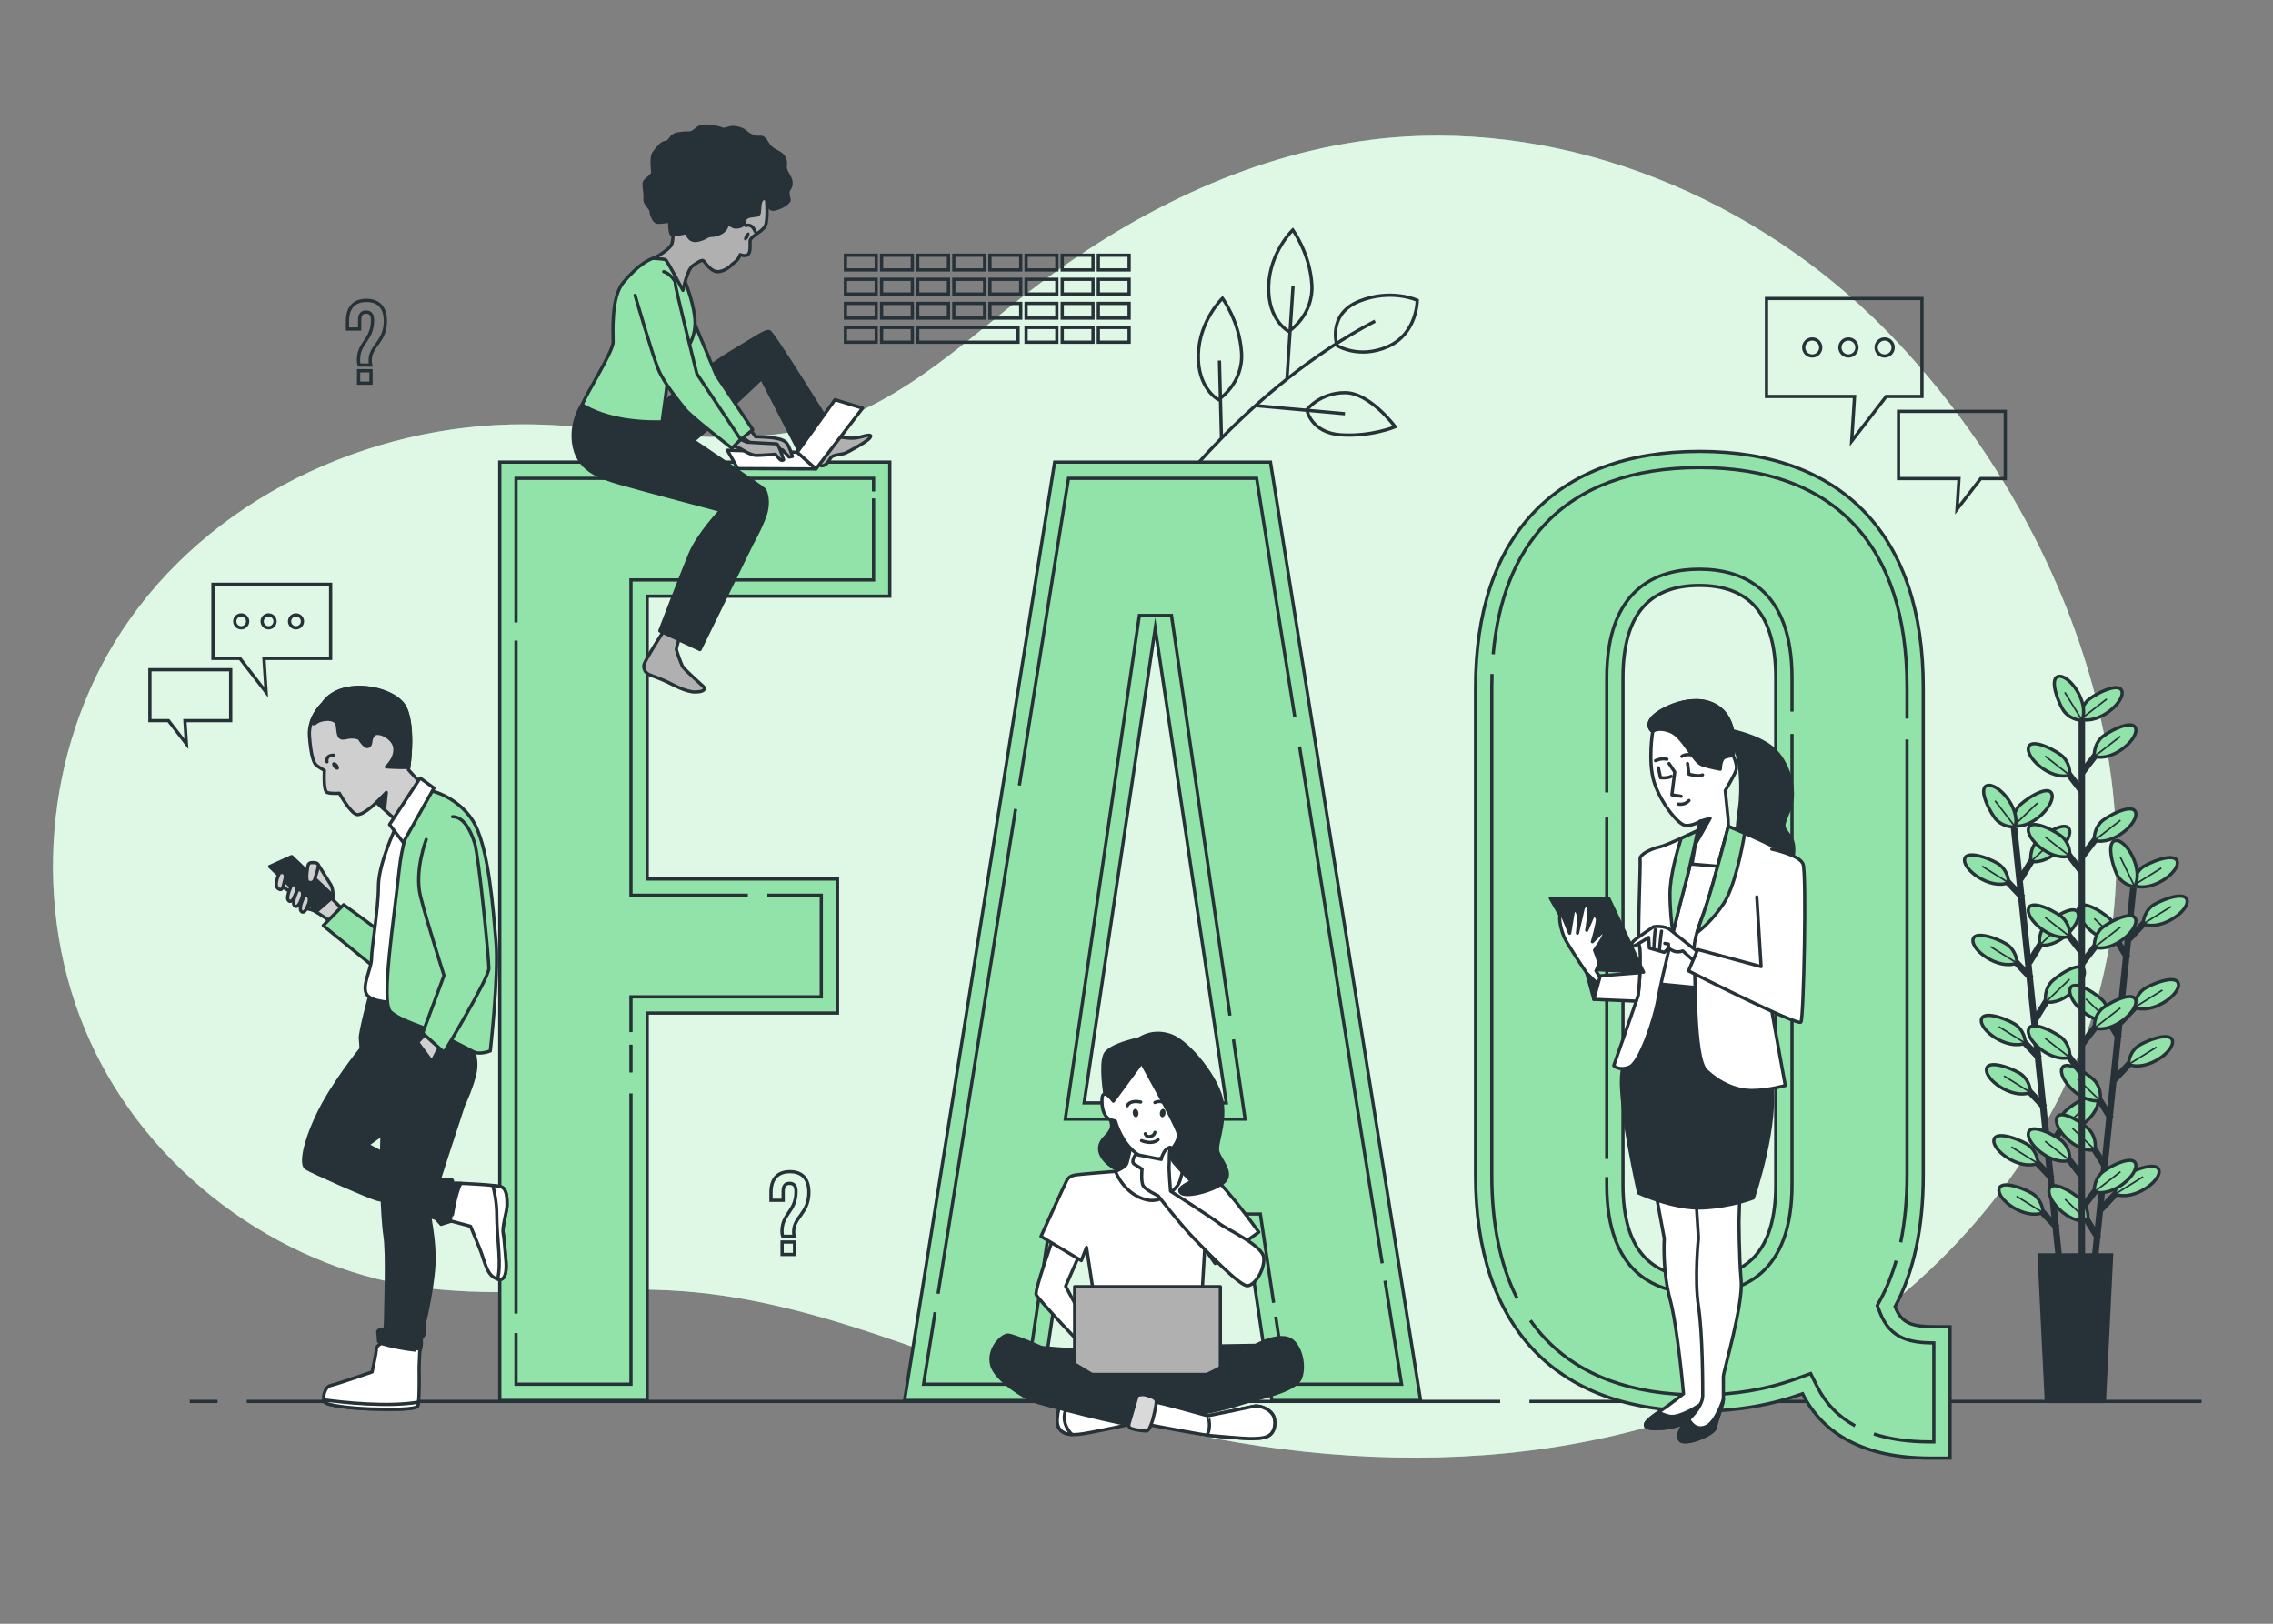 <?xml version="1.0" encoding="utf-8"?>
<!-- Generator: Adobe Illustrator 27.5.0, SVG Export Plug-In . SVG Version: 6.00 Build 0)  -->
<svg version="1.1" xmlns="http://www.w3.org/2000/svg" xmlns:xlink="http://www.w3.org/1999/xlink" x="0px" y="0px"
	 viewBox="0 0 700 500" style="enable-background:new 0 0 700 500;" xml:space="preserve">
<rect x="0" y="0" width="700" height="500" fill="#808080" stroke="none"/>
<g id="Background_Simple">
	<g>
		<path style="fill:#92E3A9;" d="M630.617,173.766c-11.177-23.981-26.119-46.191-43.193-65.052
			c-3.339-3.689-6.789-7.277-10.368-10.734C536.246,58.55,478.158,35.92,421.866,43.095c-38.411,4.895-74.244,22.992-104.881,46.672
			c-19.576,15.131-38.081,33.018-61.664,40.5c-29.906,9.488-62.167,0.536-93.542,0.394c-48.519-0.22-97.651,23.098-124.268,63.665
			C13.416,231.049,9.537,280.19,27.572,320.24s57.402,69.716,100.871,76.015c27.37,3.966,55.298-0.78,82.865,1.433
			c40.249,3.231,77.639,21.011,116.079,33.369c69.977,22.497,148.752,26.531,215.299-4.686
			c54.762-25.688,99.272-78.923,107.559-139.74C655.49,248.147,646.88,208.657,630.617,173.766z"/>
		<path style="opacity:0.7;fill:#FFFFFF;" d="M630.617,173.766c-11.177-23.981-26.119-46.191-43.193-65.052
			c-3.339-3.689-6.789-7.277-10.368-10.734C536.246,58.55,478.158,35.92,421.866,43.095c-38.411,4.895-74.244,22.992-104.881,46.672
			c-19.576,15.131-38.081,33.018-61.664,40.5c-29.906,9.488-62.167,0.536-93.542,0.394c-48.519-0.22-97.651,23.098-124.268,63.665
			C13.416,231.049,9.537,280.19,27.572,320.24s57.402,69.716,100.871,76.015c27.37,3.966,55.298-0.78,82.865,1.433
			c40.249,3.231,77.639,21.011,116.079,33.369c69.977,22.497,148.752,26.531,215.299-4.686
			c54.762-25.688,99.272-78.923,107.559-139.74C655.49,248.147,646.88,208.657,630.617,173.766z"/>
	</g>
</g>
<g id="Floor">
	<g>
		<line style="fill:none;stroke:#263238;stroke-miterlimit:10;" x1="471" y1="431.55" x2="678" y2="431.55"/>
		<line style="fill:none;stroke:#263238;stroke-miterlimit:10;" x1="76" y1="431.55" x2="462" y2="431.55"/>
		<line style="fill:none;stroke:#263238;stroke-miterlimit:10;" x1="58.45" y1="431.55" x2="67" y2="431.55"/>
	</g>
</g>
<g id="Plants">
	<g>
		<g>
			
				<line style="fill:none;stroke:#263238;stroke-width:2;stroke-miterlimit:10;" x1="620.266" y1="255.014" x2="634.19" y2="388.438"/>
			<g>
				<g>
					
						<line style="fill:none;stroke:#263238;stroke-width:2;stroke-miterlimit:10;" x1="631.946" y1="362.904" x2="625.633" y2="356.237"/>
					<path style="fill:#92E3A9;stroke:#263238;stroke-miterlimit:10;" d="M627.551,358.234c0,0,0.181-2.949-2.512-5.354
						c-1.62-1.447-10.148-5.034-10.957-2.031C613.202,354.115,621.93,360.53,627.551,358.234z"/>
					
						<line style="fill:none;stroke:#263238;stroke-width:0.5;stroke-miterlimit:10;" x1="627.551" y1="358.234" x2="619.433" y2="353.175"/>
				</g>
				<g>
					
						<line style="fill:none;stroke:#263238;stroke-width:2;stroke-miterlimit:10;" x1="633.529" y1="378.078" x2="627.217" y2="371.411"/>
					<path style="fill:#92E3A9;stroke:#263238;stroke-miterlimit:10;" d="M629.135,373.408c0,0,0.181-2.949-2.512-5.354
						c-1.62-1.447-10.148-5.034-10.957-2.031C614.786,369.289,623.514,375.704,629.135,373.408z"/>
					
						<line style="fill:none;stroke:#263238;stroke-width:0.5;stroke-miterlimit:10;" x1="629.135" y1="373.408" x2="621.017" y2="368.349"/>
				</g>
				<g>
					
						<line style="fill:none;stroke:#263238;stroke-width:2;stroke-miterlimit:10;" x1="628.082" y1="325.876" x2="621.769" y2="319.209"/>
					<path style="fill:#92E3A9;stroke:#263238;stroke-miterlimit:10;" d="M623.687,321.207c0,0,0.181-2.949-2.512-5.354
						c-1.62-1.447-10.148-5.034-10.957-2.031C609.338,317.087,618.066,323.503,623.687,321.207z"/>
					
						<line style="fill:none;stroke:#263238;stroke-width:0.5;stroke-miterlimit:10;" x1="623.687" y1="321.207" x2="615.569" y2="316.148"/>
				</g>
				<g>
					
						<line style="fill:none;stroke:#263238;stroke-width:2;stroke-miterlimit:10;" x1="629.665" y1="341.05" x2="623.353" y2="334.383"/>
					<path style="fill:#92E3A9;stroke:#263238;stroke-miterlimit:10;" d="M625.271,336.381c0,0,0.181-2.949-2.513-5.354
						c-1.62-1.447-10.148-5.034-10.957-2.031C610.921,332.262,619.649,338.677,625.271,336.381z"/>
					
						<line style="fill:none;stroke:#263238;stroke-width:0.5;stroke-miterlimit:10;" x1="625.271" y1="336.381" x2="617.153" y2="331.322"/>
				</g>
				<g>
					
						<line style="fill:none;stroke:#263238;stroke-width:2;stroke-miterlimit:10;" x1="625.509" y1="301.227" x2="619.197" y2="294.56"/>
					<path style="fill:#92E3A9;stroke:#263238;stroke-miterlimit:10;" d="M621.115,296.557c0,0,0.181-2.949-2.512-5.354
						c-1.62-1.447-10.148-5.034-10.957-2.031C606.765,292.438,615.493,298.853,621.115,296.557z"/>
					
						<line style="fill:none;stroke:#263238;stroke-width:0.5;stroke-miterlimit:10;" x1="621.115" y1="296.557" x2="612.996" y2="291.499"/>
				</g>
				<g>
					
						<line style="fill:none;stroke:#263238;stroke-width:2;stroke-miterlimit:10;" x1="622.925" y1="276.47" x2="616.613" y2="269.803"/>
					<path style="fill:#92E3A9;stroke:#263238;stroke-miterlimit:10;" d="M618.531,271.801c0,0,0.18-2.949-2.512-5.354
						c-1.62-1.447-10.148-5.034-10.957-2.031C604.182,267.682,612.91,274.097,618.531,271.801z"/>
					
						<line style="fill:none;stroke:#263238;stroke-width:0.5;stroke-miterlimit:10;" x1="618.531" y1="271.801" x2="610.413" y2="266.742"/>
				</g>
				<g>
					
						<line style="fill:none;stroke:#263238;stroke-width:2;stroke-miterlimit:10;" x1="630.885" y1="353.926" x2="635.685" y2="346.099"/>
					<path style="fill:#92E3A9;stroke:#263238;stroke-miterlimit:10;" d="M634.22,348.449c0,0-0.786-2.848,1.353-5.758
						c1.286-1.75,8.889-7.021,10.301-4.25C647.41,341.456,640.195,349.535,634.22,348.449z"/>
					
						<line style="fill:none;stroke:#263238;stroke-width:0.5;stroke-miterlimit:10;" x1="634.22" y1="348.449" x2="641.53" y2="341.463"/>
				</g>
				<g>
					
						<line style="fill:none;stroke:#263238;stroke-width:2;stroke-miterlimit:10;" x1="626.718" y1="313.995" x2="631.518" y2="306.168"/>
					<path style="fill:#92E3A9;stroke:#263238;stroke-miterlimit:10;" d="M630.053,308.518c0,0-0.786-2.848,1.353-5.758
						c1.287-1.75,8.89-7.021,10.301-4.25C643.243,301.525,636.027,309.604,630.053,308.518z"/>
					
						<line style="fill:none;stroke:#263238;stroke-width:0.5;stroke-miterlimit:10;" x1="630.053" y1="308.518" x2="637.363" y2="301.532"/>
				</g>
				<g>
					
						<line style="fill:none;stroke:#263238;stroke-width:2;stroke-miterlimit:10;" x1="624.886" y1="296.447" x2="629.686" y2="288.62"/>
					<path style="fill:#92E3A9;stroke:#263238;stroke-miterlimit:10;" d="M628.222,290.971c0,0-0.786-2.849,1.353-5.758
						c1.286-1.75,8.889-7.021,10.301-4.25C641.412,283.977,634.196,292.056,628.222,290.971z"/>
					
						<line style="fill:none;stroke:#263238;stroke-width:0.5;stroke-miterlimit:10;" x1="628.222" y1="290.971" x2="635.532" y2="283.984"/>
				</g>
				<g>
					
						<line style="fill:none;stroke:#263238;stroke-width:2;stroke-miterlimit:10;" x1="622.202" y1="270.721" x2="627.001" y2="262.894"/>
					<path style="fill:#92E3A9;stroke:#263238;stroke-miterlimit:10;" d="M625.537,265.245c0,0-0.786-2.848,1.353-5.758
						c1.287-1.75,8.889-7.021,10.301-4.249C638.727,258.252,631.511,266.331,625.537,265.245z"/>
					
						<line style="fill:none;stroke:#263238;stroke-width:0.5;stroke-miterlimit:10;" x1="625.537" y1="265.245" x2="632.847" y2="258.258"/>
					<path style="fill:#92E3A9;stroke:#263238;stroke-miterlimit:10;" d="M620.149,254.273c0,0-0.786-2.848,1.353-5.758
						c1.286-1.751,8.889-7.021,10.301-4.25C633.338,247.28,626.123,255.359,620.149,254.273z"/>
					
						<line style="fill:none;stroke:#263238;stroke-width:0.5;stroke-miterlimit:10;" x1="620.149" y1="254.273" x2="627.459" y2="247.287"/>
					<path style="fill:#92E3A9;stroke:#263238;stroke-miterlimit:10;" d="M620.572,254.575c0,0-2.915,0.482-5.584-1.949
						c-1.606-1.463-6.05-9.577-3.146-10.69C615.001,240.725,622.279,248.747,620.572,254.575z"/>
					
						<line style="fill:none;stroke:#263238;stroke-width:0.5;stroke-miterlimit:10;" x1="620.572" y1="254.575" x2="614.391" y2="246.572"/>
				</g>
			</g>
		</g>
		<g>
			
				<line style="fill:none;stroke:#263238;stroke-width:2;stroke-miterlimit:10;" x1="656.992" y1="273.389" x2="643.146" y2="406.82"/>
			<g>
				<g>
					
						<line style="fill:none;stroke:#263238;stroke-width:2;stroke-miterlimit:10;" x1="646.207" y1="381.372" x2="641.403" y2="373.547"/>
					<path style="fill:#92E3A9;stroke:#263238;stroke-miterlimit:10;" d="M642.868,375.897c0,0,0.784-2.849-1.356-5.757
						c-1.288-1.75-8.894-7.016-10.304-4.244C629.674,368.912,636.895,376.987,642.868,375.897z"/>
					
						<line style="fill:none;stroke:#263238;stroke-width:0.5;stroke-miterlimit:10;" x1="642.868" y1="375.897" x2="635.966" y2="369.275"/>
				</g>
				<g>
					
						<line style="fill:none;stroke:#263238;stroke-width:2;stroke-miterlimit:10;" x1="650.049" y1="344.342" x2="645.245" y2="336.518"/>
					<path style="fill:#92E3A9;stroke:#263238;stroke-miterlimit:10;" d="M646.711,338.867c0,0,0.784-2.849-1.356-5.757
						c-1.288-1.75-8.894-7.016-10.304-4.244C633.517,331.882,640.737,339.957,646.711,338.867z"/>
					
						<line style="fill:none;stroke:#263238;stroke-width:0.5;stroke-miterlimit:10;" x1="646.711" y1="338.867" x2="639.808" y2="332.245"/>
				</g>
				<g>
					
						<line style="fill:none;stroke:#263238;stroke-width:2;stroke-miterlimit:10;" x1="648.475" y1="359.517" x2="643.67" y2="351.693"/>
					<path style="fill:#92E3A9;stroke:#263238;stroke-miterlimit:10;" d="M645.136,354.042c0,0,0.784-2.849-1.356-5.757
						c-1.288-1.75-8.894-7.016-10.304-4.244C631.942,347.057,639.162,355.132,645.136,354.042z"/>
					
						<line style="fill:none;stroke:#263238;stroke-width:0.5;stroke-miterlimit:10;" x1="645.136" y1="354.042" x2="638.233" y2="347.42"/>
				</g>
				<g>
					
						<line style="fill:none;stroke:#263238;stroke-width:2;stroke-miterlimit:10;" x1="652.607" y1="319.691" x2="647.803" y2="311.867"/>
					<path style="fill:#92E3A9;stroke:#263238;stroke-miterlimit:10;" d="M649.268,314.217c0,0,0.784-2.849-1.356-5.757
						c-1.288-1.75-8.894-7.016-10.304-4.244C636.075,307.231,643.295,315.306,649.268,314.217z"/>
					
						<line style="fill:none;stroke:#263238;stroke-width:0.5;stroke-miterlimit:10;" x1="649.268" y1="314.217" x2="642.366" y2="307.595"/>
				</g>
				<g>
					
						<line style="fill:none;stroke:#263238;stroke-width:2;stroke-miterlimit:10;" x1="655.177" y1="294.933" x2="650.372" y2="287.109"/>
					<path style="fill:#92E3A9;stroke:#263238;stroke-miterlimit:10;" d="M651.838,289.458c0,0,0.784-2.849-1.356-5.757
						c-1.288-1.75-8.894-7.016-10.304-4.244C638.644,282.473,645.864,290.548,651.838,289.458z"/>
					
						<line style="fill:none;stroke:#263238;stroke-width:0.5;stroke-miterlimit:10;" x1="651.838" y1="289.458" x2="644.935" y2="282.836"/>
				</g>
				<g>
					
						<line style="fill:none;stroke:#263238;stroke-width:2;stroke-miterlimit:10;" x1="647.017" y1="372.367" x2="653.326" y2="365.696"/>
					<path style="fill:#92E3A9;stroke:#263238;stroke-miterlimit:10;" d="M651.409,367.695c0,0-0.182-2.949,2.509-5.356
						c1.619-1.448,10.145-5.04,10.956-2.038C665.756,363.568,657.032,369.988,651.409,367.695z"/>
					
						<line style="fill:none;stroke:#263238;stroke-width:0.5;stroke-miterlimit:10;" x1="651.409" y1="367.695" x2="660.001" y2="362.363"/>
				</g>
				<g>
					
						<line style="fill:none;stroke:#263238;stroke-width:2;stroke-miterlimit:10;" x1="651.161" y1="332.434" x2="657.47" y2="325.763"/>
					<path style="fill:#92E3A9;stroke:#263238;stroke-miterlimit:10;" d="M655.553,327.762c0,0-0.182-2.949,2.509-5.356
						c1.62-1.448,10.145-5.04,10.956-2.038C669.9,323.634,661.175,330.055,655.553,327.762z"/>
					
						<line style="fill:none;stroke:#263238;stroke-width:0.5;stroke-miterlimit:10;" x1="655.553" y1="327.762" x2="664.145" y2="322.43"/>
				</g>
				<g>
					
						<line style="fill:none;stroke:#263238;stroke-width:2;stroke-miterlimit:10;" x1="652.982" y1="314.885" x2="659.291" y2="308.214"/>
					<path style="fill:#92E3A9;stroke:#263238;stroke-miterlimit:10;" d="M657.374,310.213c0,0-0.182-2.949,2.509-5.356
						c1.619-1.448,10.145-5.04,10.956-2.038C671.721,306.085,662.996,312.506,657.374,310.213z"/>
					
						<line style="fill:none;stroke:#263238;stroke-width:0.5;stroke-miterlimit:10;" x1="657.374" y1="310.213" x2="665.966" y2="304.881"/>
				</g>
				<g>
					
						<line style="fill:none;stroke:#263238;stroke-width:2;stroke-miterlimit:10;" x1="655.652" y1="289.158" x2="661.96" y2="282.487"/>
					<path style="fill:#92E3A9;stroke:#263238;stroke-miterlimit:10;" d="M660.043,284.486c0,0-0.182-2.949,2.509-5.356
						c1.619-1.448,10.145-5.04,10.956-2.038C674.39,280.358,665.666,286.779,660.043,284.486z"/>
					
						<line style="fill:none;stroke:#263238;stroke-width:0.5;stroke-miterlimit:10;" x1="660.043" y1="284.486" x2="668.635" y2="279.154"/>
					<path style="fill:#92E3A9;stroke:#263238;stroke-miterlimit:10;" d="M657.029,272.64c0,0-0.182-2.949,2.509-5.356
						c1.619-1.448,10.145-5.04,10.956-2.038C671.376,268.512,662.652,274.932,657.029,272.64z"/>
					
						<line style="fill:none;stroke:#263238;stroke-width:0.5;stroke-miterlimit:10;" x1="657.029" y1="272.64" x2="665.621" y2="267.308"/>
					<path style="fill:#92E3A9;stroke:#263238;stroke-miterlimit:10;" d="M657.382,273.022c0,0-2.952-0.128-5.063-3.057
						c-1.27-1.762-3.949-10.617-0.878-11.109C654.782,258.321,660.252,267.671,657.382,273.022z"/>
					
						<line style="fill:none;stroke:#263238;stroke-width:0.5;stroke-miterlimit:10;" x1="657.382" y1="273.022" x2="652.98" y2="263.918"/>
				</g>
			</g>
		</g>
		
			<line style="fill:none;stroke:#263238;stroke-width:2;stroke-miterlimit:10;" x1="641.125" y1="219.055" x2="641.125" y2="387.788"/>
		<g>
			<g>
				
					<line style="fill:none;stroke:#263238;stroke-width:2;stroke-miterlimit:10;" x1="641.259" y1="362.418" x2="635.673" y2="355.131"/>
				<path style="fill:#92E3A9;stroke:#263238;stroke-miterlimit:10;" d="M637.373,357.317c0,0,0.486-2.915-1.943-5.586
					c-1.461-1.607-9.57-6.061-10.687-3.157C623.529,351.731,631.544,359.017,637.373,357.317z"/>
				
					<line style="fill:none;stroke:#263238;stroke-width:0.5;stroke-miterlimit:10;" x1="637.373" y1="357.317" x2="629.824" y2="351.443"/>
			</g>
			<g>
				
					<line style="fill:none;stroke:#263238;stroke-width:2;stroke-miterlimit:10;" x1="641.259" y1="330.708" x2="635.673" y2="323.422"/>
				<path style="fill:#92E3A9;stroke:#263238;stroke-miterlimit:10;" d="M637.373,325.608c0,0,0.486-2.915-1.943-5.586
					c-1.461-1.607-9.57-6.06-10.687-3.158C623.529,320.021,631.544,327.308,637.373,325.608z"/>
				
					<line style="fill:none;stroke:#263238;stroke-width:0.5;stroke-miterlimit:10;" x1="637.373" y1="325.608" x2="629.824" y2="319.733"/>
			</g>
			<g>
				
					<line style="fill:none;stroke:#263238;stroke-width:2;stroke-miterlimit:10;" x1="641.259" y1="293.48" x2="635.673" y2="286.193"/>
				<path style="fill:#92E3A9;stroke:#263238;stroke-miterlimit:10;" d="M637.373,288.379c0,0,0.486-2.915-1.943-5.586
					c-1.461-1.607-9.57-6.06-10.687-3.157C623.529,282.793,631.544,290.079,637.373,288.379z"/>
				
					<line style="fill:none;stroke:#263238;stroke-width:0.5;stroke-miterlimit:10;" x1="637.373" y1="288.379" x2="629.824" y2="282.505"/>
			</g>
			<g>
				
					<line style="fill:none;stroke:#263238;stroke-width:2;stroke-miterlimit:10;" x1="641.259" y1="268.697" x2="635.673" y2="261.41"/>
				<path style="fill:#92E3A9;stroke:#263238;stroke-miterlimit:10;" d="M637.373,263.596c0,0,0.486-2.915-1.943-5.586
					c-1.461-1.607-9.57-6.061-10.687-3.158C623.529,258.01,631.544,265.296,637.373,263.596z"/>
				
					<line style="fill:none;stroke:#263238;stroke-width:0.5;stroke-miterlimit:10;" x1="637.373" y1="263.596" x2="629.824" y2="257.722"/>
			</g>
			<g>
				
					<line style="fill:none;stroke:#263238;stroke-width:2;stroke-miterlimit:10;" x1="641.259" y1="243.805" x2="635.673" y2="236.519"/>
				<path style="fill:#92E3A9;stroke:#263238;stroke-miterlimit:10;" d="M637.373,238.705c0,0,0.486-2.915-1.943-5.586
					c-1.461-1.607-9.57-6.061-10.687-3.158C623.529,233.118,631.544,240.405,637.373,238.705z"/>
				
					<line style="fill:none;stroke:#263238;stroke-width:0.5;stroke-miterlimit:10;" x1="637.373" y1="238.705" x2="629.824" y2="232.831"/>
			</g>
			<g>
				
					<line style="fill:none;stroke:#263238;stroke-width:2;stroke-miterlimit:10;" x1="641.136" y1="372.1" x2="646.722" y2="364.814"/>
				<path style="fill:#92E3A9;stroke:#263238;stroke-miterlimit:10;" d="M645.022,367c0,0-0.486-2.915,1.943-5.586
					c1.461-1.608,9.57-6.061,10.687-3.157C658.866,361.414,650.851,368.7,645.022,367z"/>
				
					<line style="fill:none;stroke:#263238;stroke-width:0.5;stroke-miterlimit:10;" x1="645.022" y1="367" x2="653.018" y2="360.81"/>
			</g>
			<g>
				
					<line style="fill:none;stroke:#263238;stroke-width:2;stroke-miterlimit:10;" x1="641.136" y1="321.668" x2="646.722" y2="314.382"/>
				<path style="fill:#92E3A9;stroke:#263238;stroke-miterlimit:10;" d="M645.022,316.568c0,0-0.486-2.915,1.943-5.586
					c1.461-1.607,9.57-6.06,10.687-3.157C658.866,310.982,650.851,318.268,645.022,316.568z"/>
				
					<line style="fill:none;stroke:#263238;stroke-width:0.5;stroke-miterlimit:10;" x1="645.022" y1="316.568" x2="653.018" y2="310.378"/>
			</g>
			<g>
				
					<line style="fill:none;stroke:#263238;stroke-width:2;stroke-miterlimit:10;" x1="641.136" y1="296.777" x2="646.722" y2="289.491"/>
				<path style="fill:#92E3A9;stroke:#263238;stroke-miterlimit:10;" d="M645.022,291.677c0,0-0.486-2.915,1.943-5.586
					c1.461-1.607,9.57-6.061,10.687-3.158C658.866,286.091,650.851,293.377,645.022,291.677z"/>
				
					<line style="fill:none;stroke:#263238;stroke-width:0.5;stroke-miterlimit:10;" x1="645.022" y1="291.677" x2="653.018" y2="285.487"/>
			</g>
			<g>
				
					<line style="fill:none;stroke:#263238;stroke-width:2;stroke-miterlimit:10;" x1="641.136" y1="263.878" x2="646.722" y2="256.591"/>
				<path style="fill:#92E3A9;stroke:#263238;stroke-miterlimit:10;" d="M645.022,258.777c0,0-0.486-2.915,1.943-5.586
					c1.461-1.607,9.57-6.061,10.687-3.158C658.866,253.191,650.851,260.477,645.022,258.777z"/>
				
					<line style="fill:none;stroke:#263238;stroke-width:0.5;stroke-miterlimit:10;" x1="645.022" y1="258.777" x2="653.018" y2="252.587"/>
			</g>
			<g>
				
					<line style="fill:none;stroke:#263238;stroke-width:2;stroke-miterlimit:10;" x1="641.136" y1="238.012" x2="646.722" y2="230.726"/>
				<path style="fill:#92E3A9;stroke:#263238;stroke-miterlimit:10;" d="M645.022,232.912c0,0-0.486-2.915,1.943-5.586
					c1.461-1.608,9.57-6.061,10.687-3.158C658.866,227.326,650.851,234.612,645.022,232.912z"/>
				
					<line style="fill:none;stroke:#263238;stroke-width:0.5;stroke-miterlimit:10;" x1="645.022" y1="232.912" x2="653.018" y2="226.721"/>
				<path style="fill:#92E3A9;stroke:#263238;stroke-miterlimit:10;" d="M640.801,221.44c0,0-0.486-2.914,1.943-5.586
					c1.461-1.607,9.57-6.061,10.687-3.157C654.646,215.854,646.63,223.14,640.801,221.44z"/>
				
					<line style="fill:none;stroke:#263238;stroke-width:0.5;stroke-miterlimit:10;" x1="640.801" y1="221.44" x2="648.797" y2="215.25"/>
				<path style="fill:#92E3A9;stroke:#263238;stroke-miterlimit:10;" d="M641.191,221.784c0,0-2.95,0.177-5.352-2.518
					c-1.445-1.622-5.023-10.153-2.019-10.959C637.088,207.43,643.493,216.165,641.191,221.784z"/>
				
					<line style="fill:none;stroke:#263238;stroke-width:0.5;stroke-miterlimit:10;" x1="641.191" y1="221.784" x2="635.874" y2="213.183"/>
			</g>
		</g>
		<polygon style="fill:#263238;stroke:#263238;stroke-miterlimit:10;" points="648.066,431.55 630.197,431.55 627.963,386.42 
			650.3,386.42 		"/>
	</g>
</g>
<g id="Graphics">
	<g>
		<g>
			<rect x="260.364" y="78.582" style="fill:none;stroke:#263238;stroke-miterlimit:10;" width="9.479" height="4.533"/>
			<rect x="271.491" y="78.582" style="fill:none;stroke:#263238;stroke-miterlimit:10;" width="9.479" height="4.533"/>
			<rect x="282.619" y="78.582" style="fill:none;stroke:#263238;stroke-miterlimit:10;" width="9.479" height="4.533"/>
			<rect x="293.746" y="78.582" style="fill:none;stroke:#263238;stroke-miterlimit:10;" width="9.479" height="4.533"/>
			<rect x="304.873" y="78.582" style="fill:none;stroke:#263238;stroke-miterlimit:10;" width="9.479" height="4.533"/>
			<rect x="316" y="78.582" style="fill:none;stroke:#263238;stroke-miterlimit:10;" width="9.479" height="4.533"/>
			<rect x="327.127" y="78.582" style="fill:none;stroke:#263238;stroke-miterlimit:10;" width="9.479" height="4.533"/>
			<rect x="338.254" y="78.582" style="fill:none;stroke:#263238;stroke-miterlimit:10;" width="9.479" height="4.533"/>
			<rect x="260.364" y="86" style="fill:none;stroke:#263238;stroke-miterlimit:10;" width="9.479" height="4.533"/>
			<rect x="271.491" y="86" style="fill:none;stroke:#263238;stroke-miterlimit:10;" width="9.479" height="4.533"/>
			<rect x="282.619" y="86" style="fill:none;stroke:#263238;stroke-miterlimit:10;" width="9.479" height="4.533"/>
			<rect x="293.746" y="86" style="fill:none;stroke:#263238;stroke-miterlimit:10;" width="9.479" height="4.533"/>
			<rect x="304.873" y="86" style="fill:none;stroke:#263238;stroke-miterlimit:10;" width="9.479" height="4.533"/>
			<rect x="316" y="86" style="fill:none;stroke:#263238;stroke-miterlimit:10;" width="9.479" height="4.533"/>
			<rect x="327.127" y="86" style="fill:none;stroke:#263238;stroke-miterlimit:10;" width="9.479" height="4.533"/>
			<rect x="338.254" y="86" style="fill:none;stroke:#263238;stroke-miterlimit:10;" width="9.479" height="4.533"/>
			<rect x="260.364" y="93.418" style="fill:none;stroke:#263238;stroke-miterlimit:10;" width="9.479" height="4.533"/>
			<rect x="271.491" y="93.418" style="fill:none;stroke:#263238;stroke-miterlimit:10;" width="9.479" height="4.533"/>
			<rect x="282.619" y="93.418" style="fill:none;stroke:#263238;stroke-miterlimit:10;" width="9.479" height="4.533"/>
			<rect x="293.746" y="93.418" style="fill:none;stroke:#263238;stroke-miterlimit:10;" width="9.479" height="4.533"/>
			<rect x="304.873" y="93.418" style="fill:none;stroke:#263238;stroke-miterlimit:10;" width="9.479" height="4.533"/>
			<rect x="316" y="93.418" style="fill:none;stroke:#263238;stroke-miterlimit:10;" width="9.479" height="4.533"/>
			<rect x="327.127" y="93.418" style="fill:none;stroke:#263238;stroke-miterlimit:10;" width="9.479" height="4.533"/>
			<rect x="338.254" y="93.418" style="fill:none;stroke:#263238;stroke-miterlimit:10;" width="9.479" height="4.533"/>
			<rect x="260.364" y="100.836" style="fill:none;stroke:#263238;stroke-miterlimit:10;" width="9.479" height="4.533"/>
			<rect x="271.491" y="100.836" style="fill:none;stroke:#263238;stroke-miterlimit:10;" width="9.479" height="4.533"/>
			<rect x="282.619" y="100.836" style="fill:none;stroke:#263238;stroke-miterlimit:10;" width="30.909" height="4.533"/>
			<rect x="316" y="100.836" style="fill:none;stroke:#263238;stroke-miterlimit:10;" width="9.479" height="4.533"/>
			<rect x="327.127" y="100.836" style="fill:none;stroke:#263238;stroke-miterlimit:10;" width="9.479" height="4.533"/>
			<rect x="338.254" y="100.836" style="fill:none;stroke:#263238;stroke-miterlimit:10;" width="9.479" height="4.533"/>
		</g>
		<g>
			<path style="fill:none;stroke:#263238;stroke-miterlimit:10;" d="M358.429,155.486c0,0,25.736-36.03,65.041-56.619"/>
			<line style="fill:none;stroke:#263238;stroke-miterlimit:10;" x1="396.331" y1="116.648" x2="398.203" y2="88.105"/>
			<line style="fill:none;stroke:#263238;stroke-miterlimit:10;" x1="386.981" y1="124.933" x2="414.195" y2="127.407"/>
			<path style="fill:none;stroke:#263238;stroke-miterlimit:10;" d="M396.877,102.048c0,0-6.494-3.402-6.185-13.916
				c0.309-10.515,7.422-17.318,7.422-17.318s5.257,7.113,5.876,16.7C404.609,97.1,396.877,102.048,396.877,102.048z"/>
			<path style="fill:none;stroke:#263238;stroke-miterlimit:10;" d="M375.23,123.077c0,0-6.494-3.402-6.185-13.916
				c0.309-10.515,7.422-17.318,7.422-17.318s5.257,7.113,5.876,16.7S375.23,123.077,375.23,123.077z"/>
			<path style="fill:none;stroke:#263238;stroke-miterlimit:10;" d="M402.444,126.17c0,0,4.02-5.257,11.752-5.257
				c7.731,0,15.463,10.515,15.463,10.515s-7.422,3.092-16.7,2.474C403.681,133.283,402.444,126.17,402.444,126.17z"/>
			<path style="fill:none;stroke:#263238;stroke-miterlimit:10;" d="M411.721,106.378c0,0-3.092-9.587,6.804-13.607
				s17.937-0.309,17.937-0.309s0,10.205-8.968,14.226C418.525,110.707,411.721,106.378,411.721,106.378z"/>
			<line style="fill:none;stroke:#263238;stroke-miterlimit:10;" x1="376.157" y1="134.829" x2="375.539" y2="111.016"/>
		</g>
		<g>
			<polygon style="fill:none;stroke:#263238;stroke-miterlimit:10;" points="591.89,91.916 544.024,91.916 544.024,122.078 
				571.14,122.078 570.252,135.847 580.892,122.078 591.89,122.078 			"/>
			<polygon style="fill:none;stroke:#263238;stroke-miterlimit:10;" points="617.54,126.668 584.677,126.668 584.677,147.376 
				603.294,147.376 602.684,156.83 609.989,147.376 617.54,147.376 			"/>
			<g>
				<path style="fill:none;stroke:#263238;stroke-miterlimit:10;" d="M560.728,106.997c0,1.448-1.174,2.623-2.623,2.623
					c-1.448,0-2.623-1.174-2.623-2.623c0-1.449,1.174-2.623,2.623-2.623C559.553,104.374,560.728,105.548,560.728,106.997z"/>
				<path style="fill:none;stroke:#263238;stroke-miterlimit:10;" d="M571.875,106.997c0,1.448-1.174,2.623-2.623,2.623
					c-1.449,0-2.623-1.174-2.623-2.623c0-1.449,1.174-2.623,2.623-2.623C570.7,104.374,571.875,105.548,571.875,106.997z"/>
				<path style="fill:none;stroke:#263238;stroke-miterlimit:10;" d="M583.021,106.997c0,1.448-1.174,2.623-2.623,2.623
					s-2.623-1.174-2.623-2.623c0-1.449,1.174-2.623,2.623-2.623S583.021,105.548,583.021,106.997z"/>
			</g>
		</g>
		<g>
			<polygon style="fill:none;stroke:#263238;stroke-miterlimit:10;" points="65.582,179.915 101.82,179.915 101.82,202.75 
				81.291,202.75 81.964,213.174 73.909,202.75 65.582,202.75 			"/>
			<polygon style="fill:none;stroke:#263238;stroke-miterlimit:10;" points="46.164,206.225 71.043,206.225 71.043,221.902 
				56.949,221.902 57.41,229.059 51.88,221.902 46.164,221.902 			"/>
			<g>
				<circle style="fill:none;stroke:#263238;stroke-miterlimit:10;" cx="91.16" cy="191.332" r="1.986"/>
				<circle style="fill:none;stroke:#263238;stroke-miterlimit:10;" cx="82.721" cy="191.332" r="1.986"/>
				<circle style="fill:none;stroke:#263238;stroke-miterlimit:10;" cx="74.282" cy="191.332" r="1.986"/>
			</g>
		</g>
		<g>
			<path style="fill:none;stroke:#263238;stroke-miterlimit:10;" d="M110.615,112.405c-0.144-0.432-0.216-0.9-0.216-1.548
				c0-5.51,4.321-6.014,4.321-12.28c0-1.801-0.721-2.485-1.981-2.485c-1.26,0-1.98,0.684-1.98,2.485v2.737h-3.745v-2.485
				c0-4.033,1.98-6.338,5.834-6.338c3.854,0,5.834,2.305,5.834,6.338c0,6.554-4.682,7.562-4.682,12.171
				c0,0.468,0.036,0.937,0.145,1.405H110.615z M114.252,114.169v3.817h-3.817v-3.817H114.252z"/>
		</g>
		<g>
			<path style="fill:none;stroke:#263238;stroke-miterlimit:10;" d="M241.038,380.702c-0.144-0.432-0.216-0.9-0.216-1.548
				c0-5.51,4.321-6.014,4.321-12.28c0-1.801-0.721-2.485-1.981-2.485c-1.26,0-1.98,0.684-1.98,2.485v2.737h-3.745v-2.485
				c0-4.033,1.98-6.338,5.833-6.338c3.854,0,5.834,2.305,5.834,6.338c0,6.554-4.682,7.562-4.682,12.171
				c0,0.468,0.036,0.936,0.145,1.405H241.038z M244.675,382.466v3.817h-3.817v-3.817H244.675z"/>
		</g>
	</g>
</g>
<g id="Letters">
	<g>
		<path style="fill:#92E3A9;stroke:#263238;stroke-miterlimit:10;" d="M199.308,270.678h58.615v41.279h-58.615v119.294h-45.406
			V142.302h120.12v41.279h-74.714V270.678z"/>
		<polyline style="fill:none;stroke:#263238;stroke-miterlimit:10;" points="269.022,153.482 269.022,178.581 194.308,178.581 
			194.308,275.678 230.312,275.678 		"/>
		<polyline style="fill:none;stroke:#263238;stroke-miterlimit:10;" points="158.902,191.67 158.902,147.302 269.022,147.302 
			269.022,151.337 		"/>
		<line style="fill:none;stroke:#263238;stroke-miterlimit:10;" x1="158.902" y1="404.49" x2="158.902" y2="197.248"/>
		<polyline style="fill:none;stroke:#263238;stroke-miterlimit:10;" points="194.308,336.697 194.308,426.251 158.902,426.251 
			158.902,410.497 		"/>
		<line style="fill:none;stroke:#263238;stroke-miterlimit:10;" x1="194.308" y1="321.679" x2="194.308" y2="330.261"/>
		<polyline style="fill:none;stroke:#263238;stroke-miterlimit:10;" points="236.319,275.678 252.923,275.678 252.923,306.956 
			194.308,306.956 194.308,317.818 		"/>
		<path style="fill:#92E3A9;stroke:#263238;stroke-miterlimit:10;" d="M437.489,431.251H391.67l-7.842-52.424h-55.726l-7.843,52.424
			h-41.691l46.232-288.948h66.458L437.489,431.251z M333.881,339.612h43.755l-21.878-146.125L333.881,339.612z"/>
		<path style="fill:none;stroke:#263238;stroke-miterlimit:10;" d="M288.891,398.382l23.883-149.272 M392.225,401.164l-4.089-27.336
			h-64.342l-7.843,52.424h-31.52l3.546-22.163 M426.526,394.378l5.1,31.873h-35.649l-3.115-20.828 M400.203,229.861l25.466,159.162
			 M313.933,241.864l15.13-94.561h57.931l11.772,73.572 M378.78,312.73l-18.008-123.206h-9.89l-22.806,155.088h55.364l-3.589-24.556
			"/>
		<path style="fill:#92E3A9;stroke:#263238;stroke-miterlimit:10;" d="M454.418,211.65c0-46.232,24.354-72.65,68.935-72.65
			c44.581,0,68.935,26.418,68.935,72.65v150.253c0,16.099-2.889,29.721-8.668,40.453c2.063,5.367,5.365,6.191,12.796,6.191h4.127
			V449h-6.191c-20.227,0-33.023-7.43-39.214-19.813c-9.081,3.302-19.813,5.366-31.785,5.366c-44.581,0-68.935-26.418-68.935-72.65
			V211.65z M499.824,364.792c0,20.639,9.081,28.482,23.528,28.482c14.448,0,23.529-7.843,23.529-28.482V208.76
			c0-20.639-9.081-28.482-23.529-28.482c-14.447,0-23.528,7.843-23.528,28.482V364.792z"/>
		<path style="fill:none;stroke:#263238;stroke-miterlimit:10;" d="M571.297,439.053c-5.164-2.831-9.071-6.87-11.686-12.103
			l-1.993-3.985l-4.188,1.522c-9.242,3.361-19.361,5.065-30.076,5.065c-20.667,0-36.663-5.859-47.545-17.416
			c-1.621-1.722-3.124-3.563-4.506-5.521 M583.953,388.21c-1.237,4.283-2.817,8.214-4.735,11.776l-1.089,2.022l0.824,2.143
			c3.202,8.332,9.623,9.327,16.59,9.394V444h-1.191c-6.574,0-12.333-0.819-17.259-2.449 M587.287,227.712v134.191
			c0,7.5-0.65,14.399-1.942,20.655 M459.85,201.461c1.492-16.924,6.842-30.365,15.957-40.045
			C486.689,149.859,502.685,144,523.352,144s36.663,5.859,47.545,17.416c10.875,11.549,16.39,28.45,16.39,50.234v9.625
			 M467.188,399.757c-5.163-10.208-7.77-22.877-7.77-37.854V211.65c0-1.393,0.022-2.765,0.068-4.118 M494.824,362.441v2.351
			c0,27.674,15.514,33.482,28.528,33.482c13.015,0,28.529-5.809,28.529-33.482V225.996 M494.824,251.74v105.123 M551.882,219.13
			v-10.37c0-27.673-15.515-33.482-28.529-33.482c-13.015,0-28.528,5.809-28.528,33.482v35.256"/>
	</g>
</g>
<g id="Character_4">
	<g>
		<path style="fill:#263238;stroke:#263238;stroke-linecap:round;stroke-linejoin:round;stroke-miterlimit:10;" d="M533.523,225.024
			c0,0,7.672,1.534,12.276,5.261c4.603,3.726,7.672,12.714,5.48,18.413c-2.192,5.699-2.783,5.333-0.152,8.621
			c2.63,3.288,0.438,8.987,0.438,8.987l-16.879-5.261c0,0,0.152-6.21,1.029-12.129c0.877-5.919,0.438-16.879-2.192-19.948V225.024z"
			/>
		<g>
			<path style="fill:#FFFFFF;stroke:#263238;stroke-linecap:round;stroke-linejoin:round;stroke-miterlimit:10;" d="
				M509.697,366.045l2.85,15.344c0,0-0.658,9.645,1.754,18.632c2.411,8.987,4.165,29.154,4.165,29.154s-3.727,3.069-7.672,5.699
				c-3.946,2.63-6.357,5.042-0.877,5.042c5.48,0,8.33-1.534,11.618-2.85c3.288-1.315,5.919-1.973,5.919-3.726
				c0-1.754-1.754-8.987-1.754-8.987s0.658-25.647,0.658-33.977c0-8.33-1.534-14.248-1.534-14.248v-8.33L509.697,366.045z"/>
			<path style="fill:#263238;stroke:#263238;stroke-linecap:round;stroke-linejoin:round;stroke-miterlimit:10;" d="
				M521.534,437.067c3.288-1.315,5.919-1.973,5.919-3.726c0-0.512-0.152-1.497-0.363-2.628c-1.554,0.769-3.322,1.685-4.459,2.409
				c-2.411,1.534-5.699,3.069-7.672,3.069c-1.32,0-3.128-0.784-4.182-1.304c-3.936,2.626-6.332,5.03-0.86,5.03
				C515.397,439.917,518.246,438.382,521.534,437.067z"/>
		</g>
		<g>
			<path style="fill:#FFFFFF;stroke:#263238;stroke-linecap:round;stroke-linejoin:round;stroke-miterlimit:10;" d="
				M522.411,370.867l0.658,10.303c0,0-1.315,12.495,0,21.044c1.315,8.549,1.315,24.77,1.315,27.401c0,2.63-1.973,5.48-5.48,8.549
				c0,0-2.85,3.288-1.534,5.261c1.315,1.973,10.741-1.754,10.96-3.946c0.219-2.192,2.411-7.014,2.411-8.549c0-1.534,0-5.48,0-7.014
				s6.138-22.14,5.48-29.592c-0.658-7.453-0.658-18.413-0.658-18.413l0.219-7.672C535.783,368.237,526.138,371.306,522.411,370.867z
				"/>
			<path style="fill:#263238;stroke:#263238;stroke-linecap:round;stroke-linejoin:round;stroke-miterlimit:10;" d="M525.48,439.259
				c-3.215,1.513-4.958-1.374-5.377-2.197c-0.378,0.364-0.776,0.73-1.199,1.101c0,0-2.85,3.288-1.534,5.261
				c1.315,1.973,10.741-1.754,10.96-3.946c0.219-2.192,2.411-7.014,2.411-8.549c0-0.004,0-0.008,0-0.012
				C529.723,433.843,527.874,438.133,525.48,439.259z"/>
		</g>
		<path style="fill:#263238;stroke:#263238;stroke-linecap:round;stroke-linejoin:round;stroke-miterlimit:10;" d="M508.382,303.133
			c0,0-8.33,18.413-8.987,28.277c-0.658,9.864,5.261,35.949,5.261,35.949s10.741,5.042,19.728,4.603
			c8.987-0.438,15.563-3.069,15.563-3.069s7.891-23.017,5.48-36.607c-2.411-13.591-8.33-27.62-8.33-27.62l-28.058-3.507
			L508.382,303.133z"/>
		<path style="fill:#FFFFFF;stroke:#263238;stroke-linecap:round;stroke-linejoin:round;stroke-miterlimit:10;" d="M521.315,256.662
			c0,0,3.727-2.192,6.576-2.192c2.85,0,4.384,0,4.384,0s1.973,7.891,1.973,8.768s-8.33,41.21-8.33,41.21l-15.783-1.534
			c0,0,0-25.428,2.192-33.1C514.52,262.142,521.315,256.662,521.315,256.662z"/>
		<g>
			<path style="fill:#FFFFFF;stroke:#263238;stroke-linecap:round;stroke-linejoin:round;stroke-miterlimit:10;" d="
				M508.973,225.243c0,0-1.534,9.206,0.438,15.564c1.973,6.357,7.453,13.152,9.645,13.371c2.192,0.219,4.603-1.315,4.603-1.315
				l-0.81,2.922l-1.754,10.303l7.891,0.658c0,0,3.288-11.618,3.288-12.275c0-0.658-0.067-2.264-0.067-2.264l-0.877-8.768
				c0,0,2.631-4.384,3.288-6.138s-0.877-4.603-0.877-4.603s1.578-9.474-3.726-14.248c-6.576-5.919-17.975-0.658-20.824,2.192
				C506.342,223.49,508.973,225.243,508.973,225.243z"/>
			<polygon style="fill:#263238;stroke:#263238;stroke-linecap:round;stroke-linejoin:round;stroke-miterlimit:10;" points="
				523.659,252.863 526.667,251.976 522.352,259.591 			"/>
			<path style="fill:#263238;stroke:#263238;stroke-linecap:round;stroke-linejoin:round;stroke-miterlimit:10;" d="
				M530.016,218.448c-7.015-5.919-17.975-0.658-20.824,2.192c-2.85,2.85-0.219,4.603-0.219,4.603s1.534-1.535,5.48,0
				c3.946,1.534,7.014,9.426,9.864,10.303c2.85,0.877,5.48,1.315,5.48,1.315s0-3.288,1.534-3.727
				c1.534-0.438,2.411-0.438,2.411-0.438S535.471,223.05,530.016,218.448z"/>
			<polyline style="fill:none;stroke:#263238;stroke-linecap:round;stroke-linejoin:round;stroke-miterlimit:10;" points="
				514.014,235.108 515.768,237.738 514.891,244.753 517.741,245.191 			"/>
			<path style="fill:none;stroke:#263238;stroke-linecap:round;stroke-linejoin:round;stroke-miterlimit:10;" d="M516.864,247.602
				c0,0,1.973,0.438,3.288-1.096"/>
			<path style="fill:none;stroke:#263238;stroke-linecap:round;stroke-linejoin:round;stroke-miterlimit:10;" d="M510.726,236.423
				l0.658,3.069c0,0,2.192,0.219,3.288-0.438"/>
			<path style="fill:none;stroke:#263238;stroke-linecap:round;stroke-linejoin:round;stroke-miterlimit:10;" d="M519.714,235.108
				l0.438,3.288c0,0,3.069,0.877,4.165,0.219"/>
			<path style="fill:none;stroke:#263238;stroke-linecap:round;stroke-linejoin:round;stroke-miterlimit:10;" d="M509.849,234.231
				c0,0,1.754-0.877,3.507-0.438"/>
			<path style="fill:none;stroke:#263238;stroke-linecap:round;stroke-linejoin:round;stroke-miterlimit:10;" d="M517.96,232.916
				c0,0,0.877-0.877,3.288-0.438"/>
		</g>
		<path style="fill:#FFFFFF;stroke:#263238;stroke-linecap:round;stroke-linejoin:round;stroke-miterlimit:10;" d="M522.85,255.785
			c0,0-9.645,4.603-11.837,5.042c-2.192,0.438-6.138,2.192-5.919,3.727c0.219,1.534-0.877,25.208-0.219,26.743
			c0.658,1.534,0,13.81-0.438,15.344c-0.438,1.534-7.453,21.482-7.453,21.482s1.534,1.754,4.823,0.438
			c3.288-1.315,7.891-15.344,8.768-20.824s6.795-29.592,8.33-35.073S522.85,255.785,522.85,255.785z"/>
		<path style="fill:#FFFFFF;stroke:#263238;stroke-linecap:round;stroke-linejoin:round;stroke-miterlimit:10;" d="M532.275,254.47
			c0,0-4.384,16.879-6.576,23.674c-2.192,6.795-4.384,10.741-3.946,16.002s-0.219,31.785,3.727,35.511
			c3.946,3.727,8.987,6.138,14.029,6.138c5.042,0,10.303-1.535,10.303-1.535s-6.138-33.538-6.138-34.415
			c0-0.877,9.645-31.785,9.426-34.415C552.881,262.8,532.275,254.47,532.275,254.47z"/>
		<path style="fill:#92E3A9;stroke:#263238;stroke-linecap:round;stroke-linejoin:round;stroke-miterlimit:10;" d="M514.301,275.294
			c0,4.768,0.508,9.279,0.892,12.013c1.549-6.361,3.044-12.262,3.711-14.644c1.534-5.48,3.946-16.879,3.946-16.879
			s-2.413,1.152-5.1,2.358C516.559,261.856,514.301,269.643,514.301,275.294z"/>
		<path style="fill:#92E3A9;stroke:#263238;stroke-linecap:round;stroke-linejoin:round;stroke-miterlimit:10;" d="M532.275,254.47
			c0,0-4.384,16.879-6.576,23.674c-1.174,3.641-2.345,6.462-3.115,9.107c1.655-1.271,5.014-4.173,8.156-8.888
			c3.598-5.397,5.865-17.577,6.564-21.775C534.409,255.333,532.275,254.47,532.275,254.47z"/>
		<path style="fill:#263238;stroke:#263238;stroke-linecap:round;stroke-linejoin:round;stroke-miterlimit:10;" d="M493.038,301.38
			l-2.192,6.357l-2.192-8.111C488.654,299.626,491.503,298.968,493.038,301.38z"/>
		<g>
			<polygon style="fill:#263238;stroke:#263238;stroke-linecap:round;stroke-linejoin:round;stroke-miterlimit:10;" points="
				477.447,276.573 489.941,298.493 506.162,299.37 495.421,276.573 			"/>
			<path style="fill:#FFFFFF;stroke:#263238;stroke-linecap:round;stroke-linejoin:round;stroke-miterlimit:10;" d="
				M488.654,299.626c0,0-6.138-8.987-7.014-11.179c-0.877-2.192-1.315-4.384-1.315-5.699c0-1.315,0.438-1.754,1.096-0.219
				c0.658,1.534,1.973,4.822,1.973,4.822l1.096-6.576c0,0,0.658-1.096,1.315,0.219c0.658,1.315,0,6.357,0,6.357l1.754-7.672
				c0,0,0.877-1.534,1.534-0.438c0.658,1.096-0.438,7.234-0.438,7.234l1.973-4.603c0,0,1.096,0,1.315,1.096
				c0.219,1.096-1.535,7.014-1.535,7.014l2.85-2.85c0,0,1.096-0.438,0.658,0.877c-0.438,1.315-2.85,4.603-2.85,4.603
				s1.315,3.288,1.315,3.946s-0.877,2.411-0.877,2.411l1.534,2.411l-0.877,1.754L488.654,299.626z"/>
		</g>
		<path style="fill:#FFFFFF;stroke:#263238;stroke-linecap:round;stroke-linejoin:round;stroke-miterlimit:10;" d="M504.436,306.641
			c0.207-0.725,0.463-3.851,0.607-7.108l-12.224,0.97l-1.973,7.234l13.048,0.551C504.179,307.448,504.375,306.857,504.436,306.641z"
			/>
		<g>
			<g>
				<path style="fill:#FFFFFF;stroke:#263238;stroke-linecap:round;stroke-linejoin:round;stroke-miterlimit:10;" d="
					M523.069,293.269c0,0-7.086-5.578-8.518-6.806c-1.93-1.655-5.292-1.086-5.292-1.086s-5.261,3.507-6.138,4.384
					s-0.877,1.754,0,1.534s4.603-2.63,4.603-2.63l0.219,3.288l4.603,1.315l1.315-1.315c0,0,1.096,0.877,2.192,1.096
					c1.096,0.219,2.192-0.219,2.192-0.219l4.165,3.727L523.069,293.269z"/>
				<path style="fill:#FFFFFF;stroke:#263238;stroke-linecap:round;stroke-linejoin:round;stroke-miterlimit:10;" d="
					M545.647,261.484c0,0,8.549,1.754,9.645,4.603c1.096,2.85,0.219,47.348-0.658,48.663C553.757,316.066,520,298.968,520,298.968
					l2.85-6.576l19.509,5.261l-1.315-21.482"/>
			</g>
			<path style="fill:none;stroke:#263238;stroke-linecap:round;stroke-linejoin:round;stroke-miterlimit:10;" d="M509.311,292.163
				c0,0,0.276-5.24,0.46-5.883"/>
			<path style="fill:none;stroke:#263238;stroke-linecap:round;stroke-linejoin:round;stroke-miterlimit:10;" d="M511.058,292.439
				c0,0,0.46-4.872,0.643-5.699"/>
			<polyline style="fill:none;stroke:#263238;stroke-linecap:round;stroke-linejoin:round;stroke-miterlimit:10;" points="
				513.862,291.954 513.816,290.692 512.712,290.508 			"/>
		</g>
	</g>
</g>
<g id="Character_3">
	<g>
		<g>
			<path style="fill:#FFFFFF;stroke:#263238;stroke-linecap:round;stroke-linejoin:round;stroke-miterlimit:10;" d="M326.282,433.19
				c0,0-1.315,4.238-0.292,6.284c1.023,2.046,3.215,2.484,6.284,2.192c3.069-0.292,14.906-2.923,16.513-3.215
				c1.608-0.292,3.507-1.023,3.507-1.023s-6.576-2.192-11.837-3.069c-5.261-0.877-13.152-2.338-13.152-2.338L326.282,433.19z"/>
			<path style="fill:#FFFFFF;stroke:#263238;stroke-linecap:round;stroke-linejoin:round;stroke-miterlimit:10;" d="
				M327.305,432.021l-1.023,1.169c0,0-1.315,4.238-0.292,6.284c0.768,1.536,2.195,2.165,4.156,2.261
				c-0.762-0.717-1.62-1.819-2.11-3.43c-0.945-3.106,0.851-5.583,1.13-5.942C328.027,432.155,327.305,432.021,327.305,432.021z"/>
		</g>
		<path style="fill:#263238;stroke:#263238;stroke-linecap:round;stroke-linejoin:round;stroke-miterlimit:10;" d="M336.95,399.433
			l-5.261,16.367l-17.098-1.315c0,0,10.376,9.791,17.975,14.321c7.599,4.53,21.336,8.768,29.958,6.722
			c8.622-2.046,29.52-21.336,29.52-21.336l-18.267,0.292l-3.8-15.491L336.95,399.433z"/>
		<g>
			<path style="fill:#263238;stroke:#263238;stroke-linecap:round;stroke-linejoin:round;stroke-miterlimit:10;" d="M352.295,319.57
				c0,0-10.741,1.973-12.056,5.261c-1.315,3.288-0.219,10.96,0.658,16.002c0.877,5.042,3.069,5.699-0.658,9.426
				c-3.727,3.727-0.219,7.672,3.288,9.645c3.507,1.973,8.33-0.658,9.426-2.85"/>
			<path style="fill:#FFFFFF;stroke:#263238;stroke-linecap:round;stroke-linejoin:round;stroke-miterlimit:10;" d="
				M324.236,381.604c0,0-5.699,15.783-5.115,17.098c0.585,1.315,15.052,16.806,15.49,16.806c0.438,0,2.777,1.461,3.507,1.461
				c0.731,0,0.877,0,1.315-0.146c0.438-0.146,2.484-0.292,2.484-0.292l1.608,1.461l5.261-0.585c0,0-3.361-4.53-4.823-5.115
				c-1.461-0.585-7.745-1.315-7.745-1.315l-8.038-14.906l4.092-9.353L324.236,381.604z"/>
			<path style="fill:#FFFFFF;stroke:#263238;stroke-linecap:round;stroke-linejoin:round;stroke-miterlimit:10;" d="
				M343.526,360.707c0,0-11.545,0.877-12.714,1.169c-1.169,0.292-1.754,0.731-2.192,1.461c-0.438,0.731-8.037,17.39-8.037,17.39
				l12.422,7.453l1.607-4.092l2.338,15.344h33.173L371,384.527l3.215,4.53l13.444-9.645c0,0-13.006-18.267-16.659-18.705
				C367.347,360.269,343.526,360.707,343.526,360.707z"/>
			<path style="fill:#FFFFFF;stroke:#263238;stroke-linecap:round;stroke-linejoin:round;stroke-miterlimit:10;" d="
				M348.203,353.254c0,0-0.731,3.653-1.169,4.969c-0.438,1.315-3.507,2.484-3.507,2.484s2.63,7.161,9.645,8.768
				c5.136,1.177,8.914-3.653,9.645-4.676c0.731-1.023,1.461-4.676,1.461-4.676s-3.215-2.777-3.361-3.361s-0.444-2.987-0.444-2.987
				S352.587,355.3,348.203,353.254z"/>
			<g>
				<path style="fill:#FFFFFF;stroke:#263238;stroke-linecap:round;stroke-linejoin:round;stroke-miterlimit:10;" d="
					M351.418,327.461l-8.549,11.618c0,0-3.507-4.823-3.507-0.219s1.973,5.699,2.631,5.919c0.658,0.219,1.534,0.439,1.534,0.439
					s1.315,5.042,4.823,8.549c3.507,3.507,7.014,4.165,10.083,2.411c3.069-1.754,5.261-7.234,5.261-7.234s2.192-7.234,1.754-10.741
					C365.008,334.695,354.925,326.146,351.418,327.461z"/>
				<path style="fill:#263238;" d="M350.595,342.608c0.107,0.703-0.197,1.332-0.679,1.406c-0.482,0.073-0.96-0.437-1.067-1.14
					s0.197-1.333,0.679-1.406C350.01,341.394,350.487,341.905,350.595,342.608z"/>
				<path style="fill:#263238;" d="M357.195,342.608c-0.107,0.703,0.197,1.332,0.679,1.406c0.482,0.073,0.96-0.437,1.067-1.14
					c0.107-0.703-0.197-1.333-0.679-1.406C357.78,341.394,357.302,341.905,357.195,342.608z"/>
				<path style="fill:none;stroke:#263238;stroke-linecap:round;stroke-linejoin:round;stroke-miterlimit:10;" d="M352.692,349.106
					c0,0,0.283,1.132,1.556,0.849s1.415-1.273,1.415-1.273"/>
				<path style="fill:none;stroke:#263238;stroke-linecap:round;stroke-linejoin:round;stroke-miterlimit:10;" d="M351.561,351.228
					c0,0,3.112,1.415,5.092-0.283"/>
				<path style="fill:none;stroke:#263238;stroke-linecap:round;stroke-linejoin:round;stroke-miterlimit:10;" d="M347.175,340.477
					c0,0,0.566-1.839,4.102-1.132"/>
				<path style="fill:none;stroke:#263238;stroke-linecap:round;stroke-linejoin:round;stroke-miterlimit:10;" d="M355.663,339.487
					c0,0,1.415-0.707,2.688,0"/>
			</g>
			<path style="fill:#263238;stroke:#263238;stroke-linecap:round;stroke-linejoin:round;stroke-miterlimit:10;" d="
				M351.199,326.584c0,0,10.96,19.509,11.618,22.359c0.658,2.85-3.507,6.357-1.315,8.987c2.192,2.63,5.48,5.919,5.48,5.919
				s-5.042,1.973-3.288,3.507c1.754,1.534,10.741-0.877,13.371-3.507c2.63-2.63-1.096-6.576-1.973-8.987
				c-0.877-2.411,2.192-7.891,1.315-15.125c-0.877-7.234-10.303-18.852-15.783-20.824c-5.48-1.973-9.864,0.438-11.618,2.63"/>
			<path style="fill:#FFFFFF;stroke:#263238;stroke-linecap:round;stroke-linejoin:round;stroke-miterlimit:10;" d="
				M349.722,355.472c0,0-1.556,2.263-0.424,2.971c1.132,0.707,2.405,1.556,2.405,1.556s-0.424,3.961,0.424,5.234
				c0.849,1.273,4.527,2.971,4.527,2.971s6.648,8.629,11.317,13.439c4.668,4.81,13.863,14.287,16.126,14.287
				c2.263,0,5.375-4.81,5.092-8.629c-0.283-3.819-11.458-8.77-13.58-10.468c-2.122-1.698-15.136-10.044-15.136-10.044
				s-0.566-6.648-0.424-8.063c0.142-1.415-0.142-3.961,0.424-4.951c0.566-0.99-1.132-0.424-1.98,0.99
				c-0.849,1.414-0.849,2.263-0.849,2.263L349.722,355.472z"/>
		</g>
		
			<rect x="330.959" y="396.218" style="fill:#B0B0B0;stroke:#263238;stroke-linecap:round;stroke-linejoin:round;stroke-miterlimit:10;" width="44.864" height="27.035"/>
		<path style="fill:#263238;stroke:#263238;stroke-linecap:round;stroke-linejoin:round;stroke-miterlimit:10;" d="M353.756,431.291
			c0,0,21.628-8.914,27.474-13.445c5.846-4.53,11.837-6.722,15.344-5.699c3.507,1.023,5.553,7.745,3.946,12.129
			c-1.608,4.384-14.175,6.43-19.582,8.33c-5.407,1.9-21.921,4.676-21.921,4.676l-7.599-4.238L353.756,431.291z"/>
		<g>
			<path style="fill:#FFFFFF;stroke:#263238;stroke-linecap:round;stroke-linejoin:round;stroke-miterlimit:10;" d="
				M355.217,431.583c0,0,5.699,1.315,10.814,2.777c5.115,1.461,5.992,1.608,5.992,1.608s12.275-2.484,14.175-2.923
				c1.9-0.438,5.845,1.169,6.284,3.946c0.438,2.777-0.585,4.53-2.046,5.261c-1.461,0.731-3.946,0.731-5.699,0.731
				s-11.545-0.877-13.006-1.023c-1.461-0.146-17.829-3.215-17.829-3.215L355.217,431.583z"/>
			<path style="fill:#FFFFFF;stroke:#263238;stroke-linecap:round;stroke-linejoin:round;stroke-miterlimit:10;" d="
				M371.633,441.947c0.033,0.004,0.073,0.01,0.097,0.012c1.461,0.146,11.253,1.023,13.006,1.023s4.238,0,5.699-0.731
				c1.461-0.731,2.484-2.484,2.046-5.261c-0.438-2.777-4.384-4.384-6.284-3.946c-1.9,0.438-14.175,2.923-14.175,2.923
				S373.233,439.717,371.633,441.947z"/>
		</g>
		<path style="fill:#263238;stroke:#263238;stroke-linecap:round;stroke-linejoin:round;stroke-miterlimit:10;" d="M353.756,431.291
			c0,0-9.499-2.923-19.144-9.06c-9.645-6.138-22.359-10.96-24.112-11.106c-1.754-0.146-6.284,4.092-5.115,9.06
			c1.169,4.969,10.96,10.522,12.86,11.252c1.9,0.731,28.058,7.745,33.319,7.745L353.756,431.291z"/>
		<path style="fill:#D9D9D9;stroke:#263238;stroke-linecap:round;stroke-linejoin:round;stroke-miterlimit:10;" d="M350.249,429.683
			c0,0-2.338,7.891-2.484,8.476c-0.146,0.585-0.438,1.315,0.731,1.754c1.169,0.438,3.653,0.731,4.53,0.731
			c0.877,0,1.461-2.046,1.754-2.777c0.292-0.731,1.315-4.969,1.315-6.284c0-1.315-2.484-1.754-3.361-2.046
			C351.856,429.245,350.249,429.683,350.249,429.683z"/>
	</g>
</g>
<g id="Character_2">
	<g>
		<path style="fill:#B0B0B0;stroke:#263238;stroke-linecap:round;stroke-linejoin:round;stroke-miterlimit:10;" d="M254.874,133.792
			c0,0,0.508,0.508,2.71,0.678c2.202,0.169,4.574,0.847,7.115,0.169c2.541-0.678,4.066-1.016,3.219,0.169
			c-0.847,1.186-6.776,4.404-7.623,4.743c-0.847,0.339-3.557,0.508-4.235,1.186c-0.678,0.678-1.186,2.541-2.88,2.71
			c-1.694,0.169-4.913-5.929-4.913-5.929l5.251-4.404L254.874,133.792z"/>
		<path style="fill:#263238;stroke:#263238;stroke-linecap:round;stroke-linejoin:round;stroke-miterlimit:10;" d="M202.191,125.831
			c0,0,14.06-12.027,22.869-17.278c8.809-5.251,10.672-6.776,11.858-6.437c1.186,0.339,19.989,30.83,19.989,30.83l-9.825,7.962
			l-12.535-24.393c0,0-17.787,17.109-22.36,20.158c-4.574,3.049-13.721-5.759-14.229-7.115
			C197.448,128.202,202.191,125.831,202.191,125.831z"/>
		<g>
			<polygon style="fill:#FFFFFF;stroke:#263238;stroke-linecap:round;stroke-linejoin:round;stroke-miterlimit:10;" points="
				227.188,144.295 251.29,144.406 245.528,139.26 224.006,138.646 			"/>
			<polygon style="fill:#FFFFFF;stroke:#263238;stroke-linecap:round;stroke-linejoin:round;stroke-miterlimit:10;" points="
				251.29,144.406 265.637,125.686 257.155,123.072 245.528,139.26 			"/>
		</g>
		<path style="fill:#B0B0B0;stroke:#263238;stroke-linecap:round;stroke-linejoin:round;stroke-miterlimit:10;" d="M212.694,99.066
			l7.792,18.803l12.197,16.601c0,0,4.404,0.169,5.251,0.339c0.847,0.169,3.219,0.339,4.235,1.525
			c1.016,1.186,1.863,4.235,1.863,4.235l-1.016,0.169l-2.033-2.202l-3.727-0.847c0,0-4.404-0.339-5.421-0.847
			c-1.016-0.508-5.929-4.235-5.929-4.235l-16.262-20.328l-2.541-7.115L212.694,99.066z"/>
		<polygon style="fill:#92E3A9;stroke:#263238;stroke-linecap:round;stroke-linejoin:round;stroke-miterlimit:10;" points="
			231.829,132.32 228.109,135.317 209.584,116.055 207.671,106.008 214.049,99.913 220.587,115.576 		"/>
		<path style="fill:#B0B0B0;stroke:#263238;stroke-linecap:round;stroke-linejoin:round;stroke-miterlimit:10;" d="M205.071,193.251
			c0,0-6.606,10.164-6.776,11.519c-0.169,1.355,0.508,2.541,1.863,3.049c1.355,0.508,4.065,1.525,5.759,2.372s5.421,2.88,8.131,2.88
			c2.71,0,3.388-0.847,2.541-1.694c-0.847-0.847-5.929-5.251-6.437-6.268c-0.508-1.016-1.863-4.743-1.863-5.251
			c0-0.508,1.525-5.251,1.525-5.251L205.071,193.251z"/>
		<path style="fill:#263238;stroke:#263238;stroke-linecap:round;stroke-linejoin:round;stroke-miterlimit:10;" d="M180.339,122.951
			c0,0-4.623,5.593-3.727,13.213c1.016,8.639,8.131,10.841,14.568,12.705c6.437,1.863,30.83,8.3,30.83,8.3
			s-6.945,7.284-9.486,13.382c-2.541,6.098-9.317,23.716-9.317,23.716l12.366,5.76l15.923-32.524c0,0,3.896-6.945,4.574-10.503
			c0.678-3.557-0.339-5.759-0.678-6.268c-0.339-0.508-21.344-14.738-25.24-17.278c-3.896-2.541-7.115-3.727-7.115-3.727
			L180.339,122.951z"/>
		<path style="fill:#92E3A9;stroke:#263238;stroke-linecap:round;stroke-linejoin:round;stroke-miterlimit:10;" d="M212.016,89.58
			c0,0-2.71-9.147-6.945-10.333c-4.235-1.186-9.147,3.049-13.044,7.623c-3.896,4.574-3.218,15.415-3.218,18.464
			c0,3.049-8.639,16.431-9.486,19.311c0,0,3.557,2.541,10.503,4.066c6.945,1.524,14.06,1.186,14.06,1.186s1.355-9.656,1.694-12.705
			c0.339-3.049,2.71-7.453,4.574-8.639s3.727-4.574,3.896-8.639C214.218,95.847,212.016,89.58,212.016,89.58z"/>
		<path style="fill:#B0B0B0;stroke:#263238;stroke-linecap:round;stroke-linejoin:round;stroke-miterlimit:10;" d="M225.907,134.301
			l4.066,1.863c0,0,8.47,0.508,9.147,0.508c0.678,0,2.202,4.913,2.202,4.913s-0.508,0.508-1.186-0.169
			c-0.678-0.678-1.355-1.525-1.355-1.525s-4.235,0.339-5.929,0.339c-1.694,0-4.743-2.033-4.743-2.033l-4.066-1.694L225.907,134.301z
			"/>
		<path style="fill:#92E3A9;stroke:#263238;stroke-linecap:round;stroke-linejoin:round;stroke-miterlimit:10;" d="M195.585,90.935
			c0,0,5.251,18.126,7.115,22.699c1.863,4.574,6.607,10.164,8.301,12.366c1.694,2.202,14.399,12.027,14.399,12.027l2.71-2.71
			l-13.502-20.219c0,0-6.826-27.043-6.656-27.89c0.169-0.847-2.033-3.219-3.557-3.557"/>
		<g>
			<path style="fill:#B0B0B0;stroke:#263238;stroke-linecap:round;stroke-linejoin:round;stroke-miterlimit:10;" d="M236.071,61.29
				c0,0,0.508,6.098-0.339,8.131c-0.847,2.033-4.743,3.218-4.743,4.912c0,1.694,0.169,3.388-0.678,4.065
				c-0.847,0.678-2.372,0-2.372,0s-0.339,1.355-1.694,2.372c-1.355,1.016-1.117,0.987-1.117,0.987s-1.932,1.893-4.134,1.893
				c-2.202,0-3.896-3.049-4.404-3.388c-0.508-0.339-1.891,0.619-3.219,1.525c-1.754,1.196-3.049,7.623-3.049,7.623
				s-4.913-9.317-5.421-9.486c-0.508-0.169-3.613-0.384-3.613-0.384s4.968-2.496,5.645-4.529c0.678-2.033,0-5.251,0-5.929
				c0-0.678,0.339-7.623,3.219-11.18c2.88-3.557,15.076-4.574,19.65-4.913C234.377,52.651,236.071,61.29,236.071,61.29z"/>
			<path style="fill:#263238;stroke:#263238;stroke-linecap:round;stroke-linejoin:round;stroke-miterlimit:10;" d="M236.071,61.29
				c0,0-1.694-1.016-2.033,1.863c-0.339,2.88,0.169,3.049-1.863,3.218c-2.033,0.169-2.88,0.678-2.88,1.863
				c0,1.186-1.525,1.694-2.71,1.694c-1.186,0-2.202-1.694-2.88,0c-0.678,1.694-3.049,2.541-4.574,2.541
				c-1.525,0-1.694,1.016-4.404,1.525c-2.71,0.508-3.219-2.372-3.219-2.372s-3.388,0.678-4.404,0.678
				c-1.016,0-0.847-4.235-0.847-4.235s-2.88,0.508-3.896,0.339c-1.016-0.169-1.863-2.541-1.863-3.388s-1.863-2.202-1.863-3.388
				c0-1.186,0-2.033,0-2.033s-0.508-2.88-0.169-3.557c0.339-0.678,2.541-2.033,2.541-2.88c0-0.847-0.678-4.743,0.508-6.268
				c1.186-1.524,2.372-3.049,3.557-3.049c1.186,0,1.525-2.202,3.388-2.541c1.863-0.339,2.541-0.339,3.896-0.339
				c1.355,0,2.202-1.694,3.727-2.033c1.525-0.339,5.251,0.339,5.929,0.678c0.678,0.339,1.186,0.339,2.541-0.169
				c1.355-0.508,4.065,0.169,5.082,1.186c1.016,1.016,2.88,1.694,3.727,1.694s1.694-0.508,2.88,1.694
				c1.186,2.202,3.218,2.541,4.404,3.557c1.186,1.016,1.355,2.372,1.186,3.557c-0.169,1.186,0.678,2.202,1.355,3.557
				c0.678,1.355,0.508,2.71-0.169,3.557c-0.678,0.847-0.169,2.541,0,3.219c0.169,0.678-1.694,2.033-3.219,2.541
				C238.273,64.509,236.748,65.356,236.071,61.29z"/>
			<path style="fill:#263238;" d="M230.516,73.098c-0.361,0.662-0.892,1.069-1.186,0.908c-0.294-0.16-0.24-0.827,0.121-1.489
				c0.361-0.662,0.892-1.069,1.186-0.908C230.931,71.77,230.877,72.436,230.516,73.098z"/>
			<path style="fill:none;stroke:#263238;stroke-linecap:round;stroke-linejoin:round;stroke-miterlimit:10;" d="M229.679,69.471
				c0,0,1.82-0.91,2.882,1.82"/>
		</g>
	</g>
</g>
<g id="Character_1">
	<g>
		<g>
			<g>
				<path style="fill:#CFCFCF;stroke:#263238;stroke-linecap:round;stroke-linejoin:round;stroke-miterlimit:10;" d="
					M97.952,266.195c0,0,3.054,4.803,3.931,6.264c0.877,1.461,0.731,4.676,0.731,4.676l3.507,3.507l-4.092,3.215
					c0,0-4.384-2.923-5.261-3.361c-0.877-0.438-2.338-0.731-2.777-0.731c-0.438,0-4.53-5.115-4.53-5.115l-2.484-1.607l1.461-4.092
					l6.43,1.9L97.952,266.195z"/>
				<polygon style="fill:#263238;stroke:#263238;stroke-linecap:round;stroke-linejoin:round;stroke-miterlimit:10;" points="
					83.031,266.833 97.499,280.643 102.76,276.04 89.827,263.765 				"/>
				<path style="fill:#CFCFCF;stroke:#263238;stroke-linecap:round;stroke-linejoin:round;stroke-miterlimit:10;" d="
					M95.894,265.633c-0.508,0.011-0.945,0.374-1.038,0.874c-0.299,1.599-0.791,4.892,0.174,5.168
					c1.279,0.365,1.827-0.365,2.009-1.279c0.183-0.913,1.279-3.471,0.913-4.201C97.663,265.617,96.917,265.611,95.894,265.633z"/>
				<path style="fill:#CFCFCF;stroke:#263238;stroke-linecap:round;stroke-linejoin:round;stroke-miterlimit:10;" d="M86.1,268.806
					c0,0-1.973,3.727-0.438,4.823c1.534,1.096,1.534-1.096,1.973-2.411C88.073,269.902,88.073,268.149,86.1,268.806z"/>
				<path style="fill:#CFCFCF;stroke:#263238;stroke-linecap:round;stroke-linejoin:round;stroke-miterlimit:10;" d="
					M89.827,272.533c0,0-1.754,3.507-1.096,4.603c0.658,1.096,1.534,0,1.973-1.096c0.438-1.096,0.639-1.315,0.658-2.192
					C91.401,271.93,89.827,272.533,89.827,272.533z"/>
				<path style="fill:#CFCFCF;stroke:#263238;stroke-linecap:round;stroke-linejoin:round;stroke-miterlimit:10;" d="M91.65,274.096
					c0,0-1.754,3.507-1.096,4.603c0.658,1.096,1.534,0,1.973-1.096c0.438-1.096,0.639-1.315,0.658-2.192
					C93.225,273.493,91.65,274.096,91.65,274.096z"/>
				<path style="fill:#CFCFCF;stroke:#263238;stroke-linecap:round;stroke-linejoin:round;stroke-miterlimit:10;" d="
					M93.735,275.833c0,0-1.754,3.507-1.096,4.603c0.658,1.096,1.534,0,1.973-1.096c0.438-1.096,0.639-1.315,0.658-2.192
					C95.309,275.23,93.735,275.833,93.735,275.833z"/>
			</g>
			<polygon style="fill:#92E3A9;stroke:#263238;stroke-linecap:round;stroke-linejoin:round;stroke-miterlimit:10;" points="
				105.829,278.597 99.545,285.027 116.204,298.618 117.812,287.366 			"/>
		</g>
		<path style="fill:#263238;stroke:#263238;stroke-linecap:round;stroke-linejoin:round;stroke-miterlimit:10;" d="M113.937,306.409
			c0,0-3.155,11.635-2.958,13.41c0.197,1.775,0.197,3.155,0.197,3.155s-8.874,10.846-13.41,20.509
			c-4.536,9.663-4.93,15.185-3.55,16.171c1.38,0.986,20.115,9.269,22.087,9.663c1.972,0.395,1.972,0.395,1.972,0.395l15.974,5.522
			l1.578,1.775l3.155-0.986c1.38-0.789,2.169-6.113,2.564-8.283c0.394-2.169,1.38-3.155,0.394-3.352c-0.986-0.197-2.761,0-2.761,0
			s0.592-1.183-0.394-1.183c-0.986,0-2.761,0-2.761,0s-13.016-5.325-15.185-6.508c-2.169-1.183-7.691-4.141-7.691-4.141
			l12.818-9.269c0,0,15.579-9.072,17.748-12.818c2.169-3.747,3.353-10.846,3.353-13.804s-21.495-13.016-25.242-13.016
			S114.135,304.437,113.937,306.409z"/>
		<g>
			<path style="fill:#FFFFFF;stroke:#263238;stroke-linecap:round;stroke-linejoin:round;stroke-miterlimit:10;" d="
				M141.941,364.388c0,0,11.044,0.394,12.621,1.183c1.578,0.789,1.578,3.55,1.578,5.522s-1.578,6.508-1.183,8.677
				c0.394,2.169,0.475,4.749,0.789,7.888c0.592,5.916-1.13,6.529-2.169,6.311c-3.747-0.789-4.141-5.325-5.916-9.663
				c-1.775-4.339-2.761-6.705-2.761-6.705l-5.916-1.578C138.982,376.023,140.166,367.346,141.941,364.388z"/>
			<path style="fill:#FFFFFF;stroke:#263238;stroke-linecap:round;stroke-linejoin:round;stroke-miterlimit:10;" d="
				M154.562,365.571c-0.411-0.206-1.47-0.384-2.805-0.536c0.521,1.974,1.227,5.356,1.227,9.214c0,6.113,1.183,13.213,0.592,17.749
				c-0.095,0.73-0.196,1.347-0.297,1.887c0.099,0.028,0.192,0.063,0.297,0.085c1.039,0.219,2.761-0.394,2.169-6.31
				c-0.314-3.14-0.394-5.719-0.789-7.888c-0.395-2.169,1.183-6.705,1.183-8.677C156.139,369.12,156.139,366.359,154.562,365.571z"/>
		</g>
		<path style="fill:#263238;stroke:#263238;stroke-linecap:round;stroke-linejoin:round;stroke-miterlimit:10;" d="M116.35,322.95
			c0,0,2.411,14.906,1.535,23.674c-0.877,8.768-0.219,28.277,0.658,33.757c0.877,5.48,0.219,21.92,0.219,24.77
			c0,2.85-0.219,4.165-0.219,4.165s-2.411-0.219-2.192,1.096c0.219,1.315,0.219,2.63,0.219,2.63s1.973,1.754,5.261,2.411
			c3.288,0.658,6.795,1.315,7.453,0.438c0.658-0.877,0.438-3.727,0.438-3.727s1.096-0.877,1.096-2.63c0-1.754,0-2.63,0-2.63
			s3.069-12.714,2.85-20.386c-0.219-7.672-1.754-12.056-1.315-14.029c0.438-1.973,10.303-32.004,10.303-32.004
			s3.069-6.576,3.727-10.741c0.658-4.165-1.096-8.549-2.411-10.303c-1.315-1.754-21.482-7.234-21.482-7.234"/>
		<path style="fill:#FFFFFF;stroke:#263238;stroke-linecap:round;stroke-linejoin:round;stroke-miterlimit:10;" d="M121.909,254.716
			c0,0-5.369,11.226-5.369,18.222c0,6.996-2.115,18.873-2.115,22.127c0,3.254-2.929,8.135-1.627,10.901
			c1.302,2.766,8.786,2.766,9.436,2.766c0.651,0,4.881,0.163,5.694-0.163c0.813-0.325,2.278-27.17,2.278-33.353
			c0-6.183,0.325-21.964,0.163-23.916S123.861,251.137,121.909,254.716z"/>
		<path style="fill:#92E3A9;stroke:#263238;stroke-linecap:round;stroke-linejoin:round;stroke-miterlimit:10;" d="M130.818,243.598
			c0,0-6.357,9.645-7.891,24.332c-1.535,14.687-5.699,40.772-2.631,43.622c3.069,2.85,10.741,4.823,14.248,6.576
			c3.507,1.754,9.207,4.603,11.179,5.699c1.973,1.096,5.261-0.219,5.261-0.219s2.63-23.236,1.754-33.538
			c-0.877-10.303-2.192-27.62-6.357-35.949C142.216,245.79,131.914,242.502,130.818,243.598z"/>
		<g>
			<polygon style="fill:#CFCFCF;stroke:#263238;stroke-linecap:round;stroke-linejoin:round;stroke-miterlimit:10;" points="
				131.256,318.127 128.626,320.977 133.01,326.895 135.64,321.854 			"/>
			<path style="fill:#92E3A9;stroke:#263238;stroke-linecap:round;stroke-linejoin:round;stroke-miterlimit:10;" d="
				M131.256,258.504c0,0-3.726,9.645-1.754,17.536c1.973,7.891,7.234,24.332,7.234,24.332l-6.576,17.756l6.576,5.919
				c0,0,13.81-22.797,13.81-25.866c0-3.069-3.069-34.415-4.384-38.58c-1.315-4.165-3.507-8.111-6.795-8.111"/>
		</g>
		<g>
			<path style="fill:#FFFFFF;stroke:#263238;stroke-linecap:round;stroke-linejoin:round;stroke-miterlimit:10;" d="M117.446,413.7
				c0,0-1.535,0.658-1.535,1.754c0,1.096-1.315,7.015-1.315,7.015s-10.741,3.726-12.714,4.165c-1.973,0.438-2.63,3.946-1.973,5.042
				c0.658,1.096,7.891,1.973,14.248,2.192c6.357,0.219,13.81,0.219,14.467-0.877c0.658-1.096,0.438-11.837,0.438-11.837l0.219-5.261
				C129.283,415.892,123.365,415.454,117.446,413.7z"/>
			<path style="fill:#FFFFFF;stroke:#263238;stroke-linecap:round;stroke-linejoin:round;stroke-miterlimit:10;" d="M99.711,431.064
				c0.04,0.241,0.104,0.453,0.199,0.611c0.658,1.096,7.891,1.973,14.248,2.192c6.357,0.219,13.81,0.219,14.467-0.877
				c0.108-0.179,0.191-0.62,0.257-1.226C119.467,433.366,105.9,431.898,99.711,431.064z"/>
		</g>
		<g>
			<path style="fill:#CFCFCF;stroke:#263238;stroke-linecap:round;stroke-linejoin:round;stroke-miterlimit:10;" d="M99.472,216.636
				c0,0-4.603,4.165-4.165,10.083s1.315,8.111,1.973,8.768c0.658,0.658,2.63,1.754,2.63,1.754s-0.438,6.357,0.877,6.795
				c1.315,0.438,3.726,0.219,3.726,0.219s3.507,6.357,5.48,6.576c1.973,0.219,5.918-3.727,5.918-3.727l6.576,5.919l7.453-11.399
				l-4.165-4.603c0,0,1.973-12.275-0.877-18.852C122.05,211.594,104.952,208.306,99.472,216.636z"/>
			<polygon style="fill:#263238;stroke:#263238;stroke-linecap:round;stroke-linejoin:round;stroke-miterlimit:10;" points="
				115.912,247.105 118.968,244.012 118.491,248.547 			"/>
			<path style="fill:#263238;stroke:#263238;stroke-linecap:round;stroke-linejoin:round;stroke-miterlimit:10;" d="
				M118.981,236.145c0,0,3.909,0.293,6.898,0.161c0.366-2.706,1.46-12.506-0.98-18.136c-2.85-6.576-19.948-9.864-25.428-1.535
				c0,0-2.415,2.198-3.578,5.66c0.306,0.517,0.751,0.803,1.386,0.258c1.534-1.315,6.138-1.754,6.576,0.658
				c0.438,2.411,0,4.603,2.63,3.946c2.63-0.658,4.165,0.219,4.165,0.219s1.754,3.069,2.85,2.411
				c1.096-0.658,0.219-1.973,1.534-3.507c1.315-1.534,6.357,0.877,6.576,4.165S118.981,236.145,118.981,236.145z"/>
			<path style="fill:#263238;" d="M103.949,235.361c0.48,0.579,0.598,1.271,0.265,1.548c-0.333,0.276-0.992,0.031-1.472-0.547
				c-0.48-0.578-0.598-1.271-0.265-1.548S103.469,234.782,103.949,235.361z"/>
			<path style="fill:none;stroke:#263238;stroke-linecap:round;stroke-linejoin:round;stroke-miterlimit:10;" d="M100.694,234.578
				c0,0-0.53-2.032,2.032-2.032"/>
		</g>
		<polygon style="fill:#FFFFFF;stroke:#263238;stroke-linecap:round;stroke-linejoin:round;stroke-miterlimit:10;" points="
			129.393,239.585 119.957,253.903 124.187,259.434 133.623,242.677 		"/>
	</g>
</g>
</svg>
